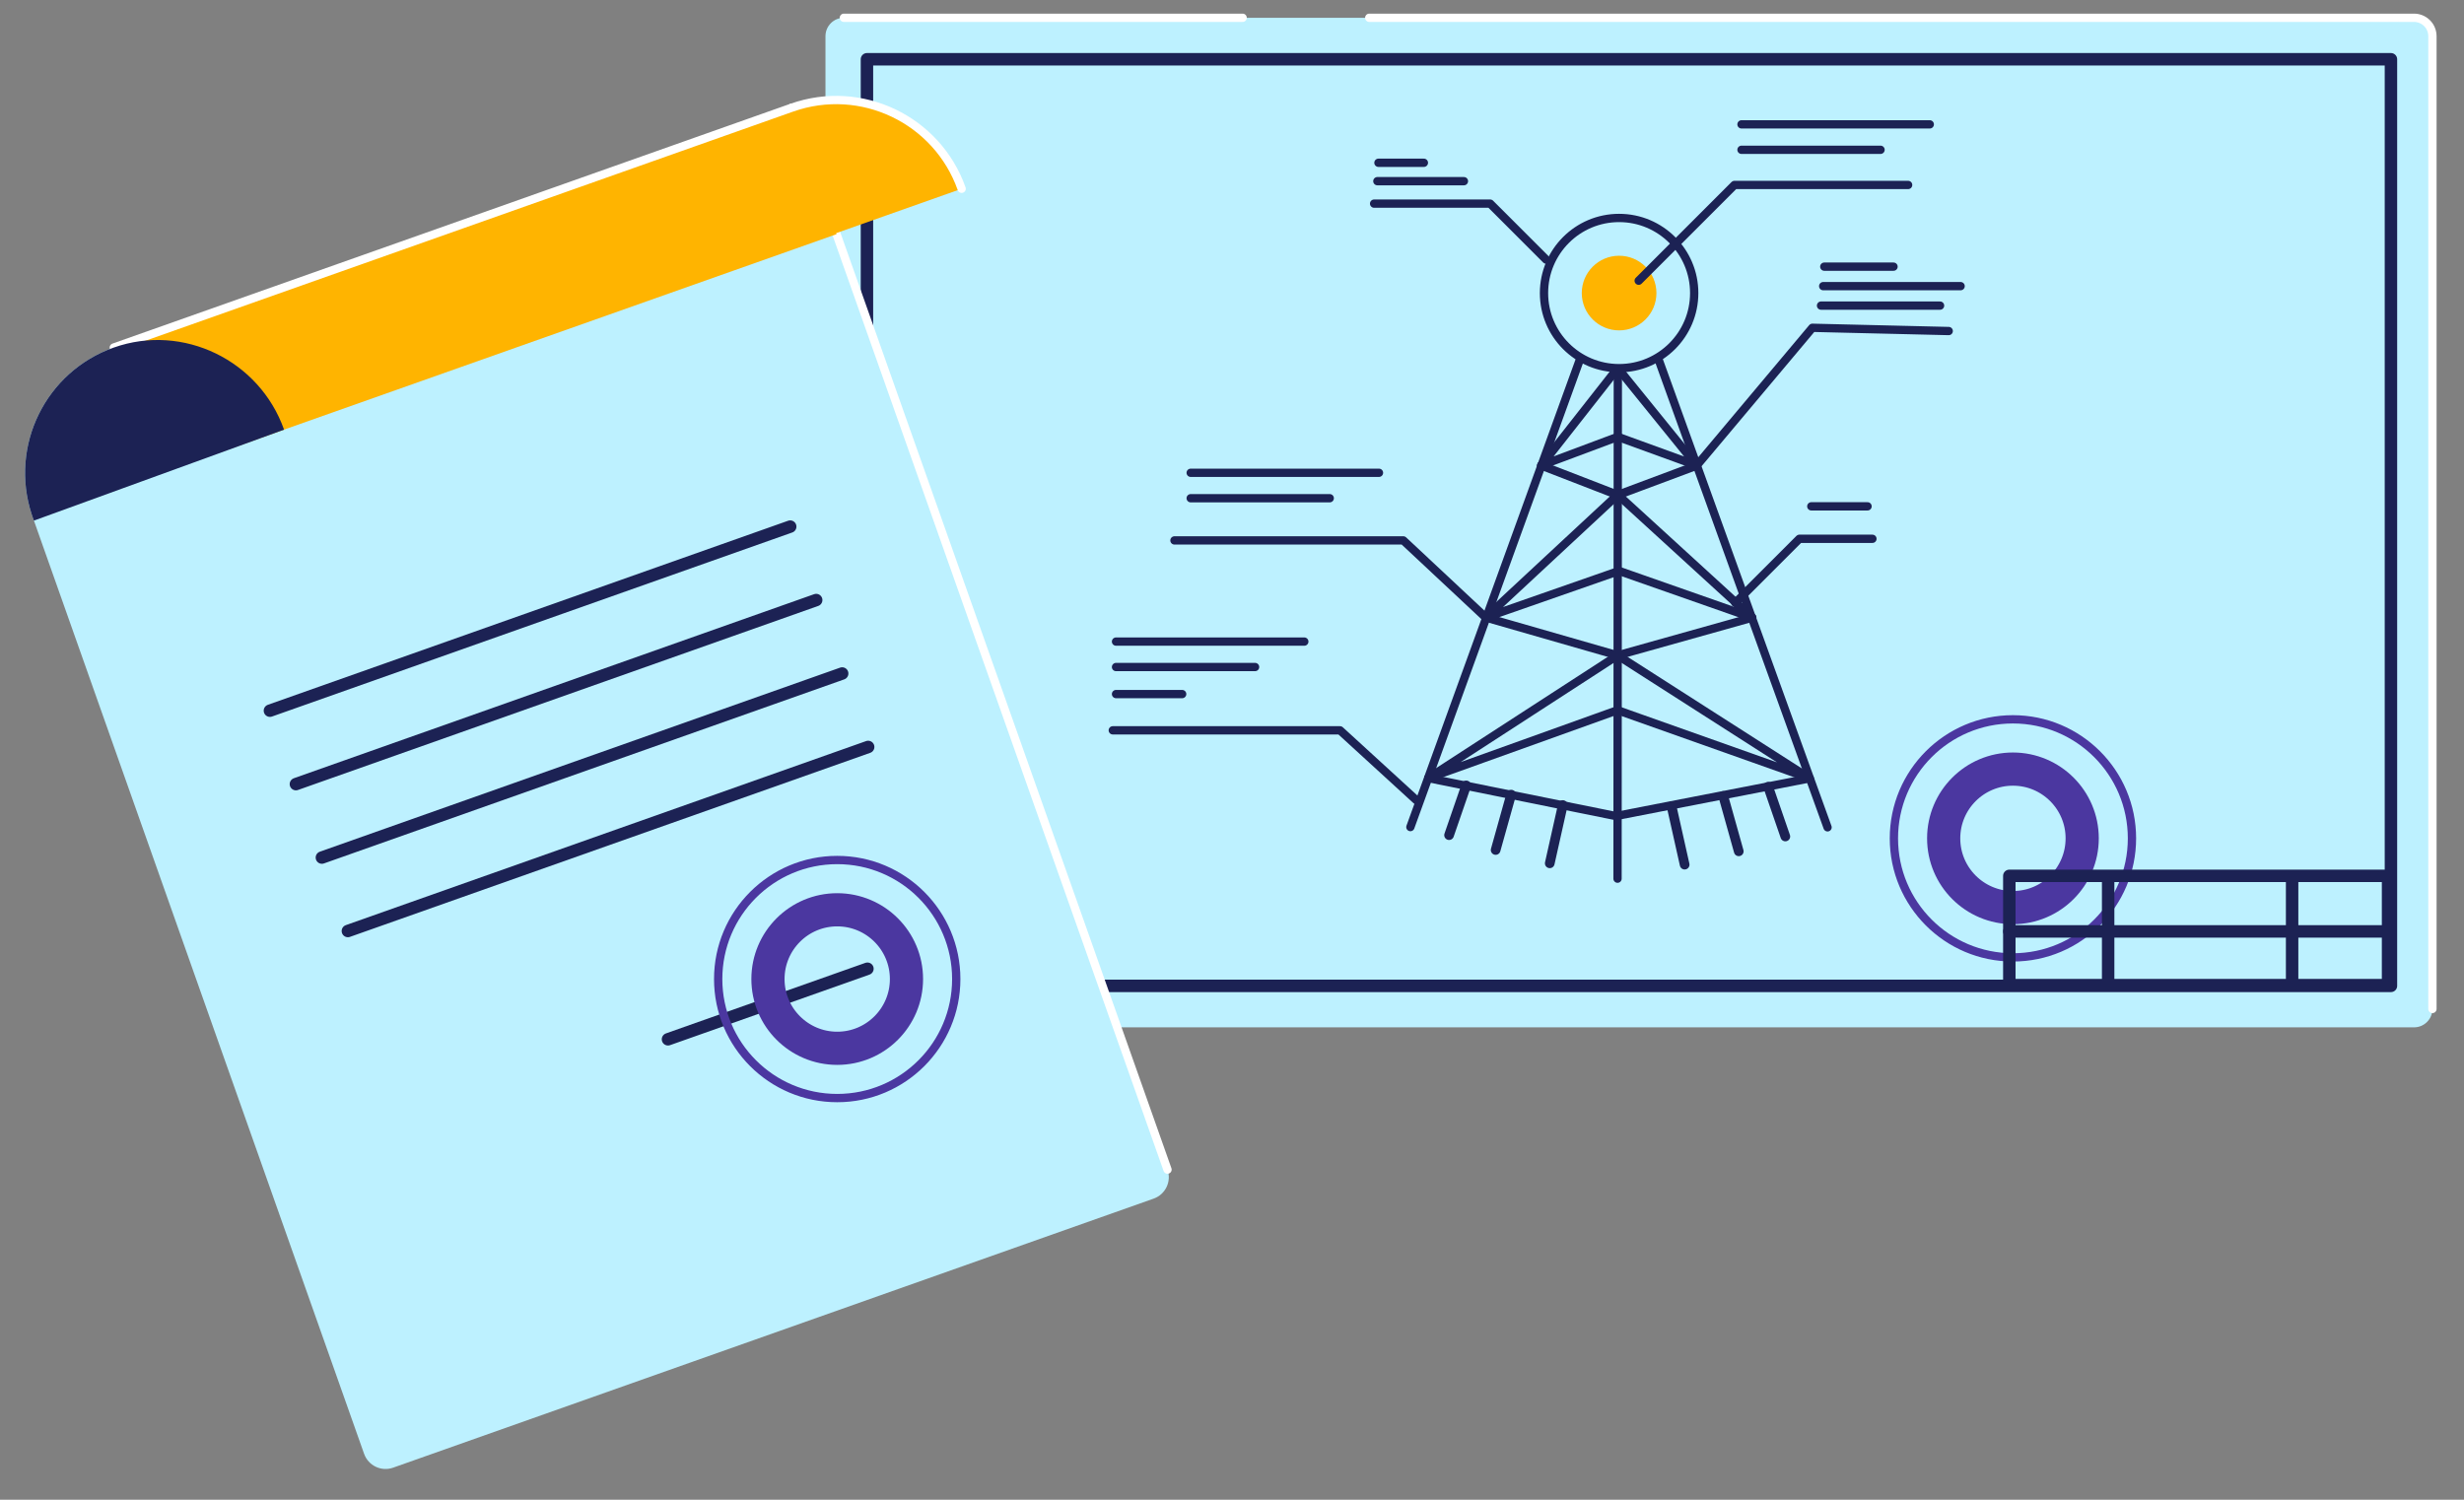 <?xml version="1.0" encoding="UTF-8"?> <!-- Generator: Adobe Illustrator 23.0.3, SVG Export Plug-In . SVG Version: 6.00 Build 0) --> <svg xmlns="http://www.w3.org/2000/svg" xmlns:xlink="http://www.w3.org/1999/xlink" id="Layer_1" x="0px" y="0px" width="594px" height="361.565px" viewBox="0 0 594 361.565" xml:space="preserve"><rect x="0" y="0" width="594" height="361.565" fill="#808080" stroke="none"/> <g id="XMLID_2481_"> <path id="XMLID_2414_" fill="#BDF1FF" d="M581.953,247.678H203.432c-2.449,0-4.435-1.986-4.435-4.435V8.722 c0-2.449,1.986-4.435,4.435-4.435h378.522c2.449,0,4.435,1.986,4.435,4.435v234.522 C586.388,245.693,584.403,247.678,581.953,247.678z"></path> <path id="XMLID_2483_" fill="none" stroke="#FFFFFF" stroke-width="2" stroke-linecap="round" stroke-linejoin="round" stroke-miterlimit="10" d=" M330.084,4.287h251.87c2.449,0,4.435,1.986,4.435,4.435v234.522"></path> <path id="XMLID_2482_" fill="none" stroke="#FFFFFF" stroke-width="2" stroke-linecap="round" stroke-linejoin="round" stroke-miterlimit="10" d=" M203.432,4.287h96.13"></path> <rect id="XMLID_2416_" x="280.997" y="-57.713" transform="matrix(-1.836970e-16 1 -1 -1.836970e-16 518.675 -266.71)" fill="none" stroke="#1C2254" stroke-width="3" stroke-linecap="round" stroke-linejoin="round" stroke-miterlimit="10" width="223.392" height="367.391"></rect> <g id="XMLID_2412_"> <path id="XMLID_2395_" fill="#BDF1FF" d="M190.88,25.964l51.159,144.604l39.414,111.406c1.009,2.853-0.485,5.984-3.338,6.994 L94.77,353.833c-2.853,1.009-5.984-0.485-6.994-3.338l-80.15-226.55c-5.369-16.494,3.369-34.34,19.811-40.157L190.88,25.964z"></path> <path id="XMLID_2401_" fill="none" stroke="#FFFFFF" stroke-width="2" stroke-linecap="round" stroke-linejoin="round" stroke-miterlimit="10" d=" M190.88,25.964l51.159,144.604l39.414,111.406"></path> <path id="XMLID_2398_" fill="#FFB400" d="M231.827,45.508c-5.911-16.706-24.245-25.458-40.952-19.548L27.436,83.785l10.788,30.494 l163.44-57.823l-0.087-0.246L231.827,45.508z"></path> <path id="XMLID_2399_" fill="none" stroke="#FFFFFF" stroke-width="2" stroke-linecap="round" stroke-linejoin="round" stroke-miterlimit="10" d=" M231.827,45.508c-5.911-16.706-24.245-25.458-40.952-19.548L27.436,83.785"></path> <path id="XMLID_2397_" fill="#1C2254" d="M8.18,125.509c-0.103-0.261-0.193-0.515-0.287-0.779 c-0.093-0.264-0.184-0.519-0.267-0.786c-5.369-16.494,3.369-34.34,19.811-40.157c16.705-5.91,35.132,3.091,41.043,19.797"></path> <line id="XMLID_2330_" fill="none" stroke="#1C2254" stroke-width="3" stroke-linecap="round" stroke-linejoin="round" stroke-miterlimit="10" x1="65.071" y1="171.331" x2="190.496" y2="126.957"></line> <line id="XMLID_2403_" fill="none" stroke="#1C2254" stroke-width="3" stroke-linecap="round" stroke-linejoin="round" stroke-miterlimit="10" x1="71.335" y1="189.038" x2="196.761" y2="144.664"></line> <line id="XMLID_2404_" fill="none" stroke="#1C2254" stroke-width="3" stroke-linecap="round" stroke-linejoin="round" stroke-miterlimit="10" x1="77.6" y1="206.745" x2="203.025" y2="162.372"></line> <line id="XMLID_2405_" fill="none" stroke="#1C2254" stroke-width="3" stroke-linecap="round" stroke-linejoin="round" stroke-miterlimit="10" x1="83.864" y1="224.452" x2="209.29" y2="180.079"></line> <line id="XMLID_2406_" fill="none" stroke="#1C2254" stroke-width="3" stroke-linecap="round" stroke-linejoin="round" stroke-miterlimit="10" x1="161.033" y1="250.557" x2="209.113" y2="233.547"></line> <g id="XMLID_2410_"> <circle id="XMLID_2407_" fill="none" stroke="#4B37A0" stroke-width="2" stroke-miterlimit="10" cx="201.829" cy="236.032" r="28.696"></circle> <circle id="XMLID_2409_" fill="none" stroke="#4B37A0" stroke-width="8" stroke-miterlimit="10" cx="201.829" cy="236.032" r="16.696"></circle> </g> <g id="XMLID_2426_"> <circle id="XMLID_2428_" fill="none" stroke="#4B37A0" stroke-width="2" stroke-miterlimit="10" cx="485.261" cy="202.114" r="28.696"></circle> <circle id="XMLID_2427_" fill="none" stroke="#4B37A0" stroke-width="8" stroke-miterlimit="10" cx="485.261" cy="202.114" r="16.696"></circle> </g> </g> <rect id="XMLID_2417_" x="484.388" y="211.157" fill="none" stroke="#1C2254" stroke-width="3" stroke-linecap="round" stroke-linejoin="round" stroke-miterlimit="10" width="91.304" height="26.348"></rect> <line id="XMLID_2418_" fill="none" stroke="#1C2254" stroke-width="3" stroke-linecap="round" stroke-linejoin="round" stroke-miterlimit="10" x1="508.214" y1="211.417" x2="508.214" y2="236.742"></line> <line id="XMLID_2419_" fill="none" stroke="#1C2254" stroke-width="3" stroke-linecap="round" stroke-linejoin="round" stroke-miterlimit="10" x1="552.562" y1="211.417" x2="552.562" y2="237.243"></line> <line id="XMLID_2420_" fill="none" stroke="#1C2254" stroke-width="3" stroke-linecap="round" stroke-linejoin="round" stroke-miterlimit="10" x1="484.388" y1="224.548" x2="575.693" y2="224.548"></line> <g id="XMLID_2429_"> <polygon id="XMLID_2454_" fill="#BDF1FF" points="389.803,77.526 393.732,208.501 444.345,196.185 402.158,79.387 "></polygon> <polyline id="XMLID_2453_" fill="none" stroke="#1C2254" stroke-width="2" stroke-linecap="round" stroke-linejoin="round" stroke-miterlimit="10" points=" 340.003,199.395 382.33,82.647 398.386,82.656 440.572,199.455 "></polyline> <polygon id="XMLID_2452_" fill="none" stroke="#1C2254" stroke-width="2" stroke-linecap="round" stroke-linejoin="round" stroke-miterlimit="10" points=" 409.033,112.231 389.994,105.312 371.555,112.209 389.994,88.725 "></polygon> <polyline id="XMLID_2451_" fill="none" stroke="#1C2254" stroke-width="2.053" stroke-linecap="round" stroke-linejoin="round" stroke-miterlimit="10" points=" 409.033,112.231 389.985,119.342 371.556,112.209 "></polyline> <polygon id="XMLID_2450_" fill="none" stroke="#1C2254" stroke-width="2" stroke-linecap="round" stroke-linejoin="round" stroke-miterlimit="10" points=" 422.421,148.903 390.306,137.64 358.16,148.865 389.994,119.271 "></polygon> <polyline id="XMLID_2466_" fill="none" stroke="#1C2254" stroke-width="2" stroke-linecap="round" stroke-linejoin="round" stroke-miterlimit="10" points=" 422.421,148.903 389.959,158.006 358.16,148.865 338.301,130.287 283.127,130.287 "></polyline> <polygon id="XMLID_2448_" fill="none" stroke="#1C2254" stroke-width="2" stroke-linecap="round" stroke-linejoin="round" stroke-miterlimit="10" points=" 436.253,187.646 389.929,171.219 344.328,187.591 389.959,158.006 "></polygon> <polyline id="XMLID_2447_" fill="none" stroke="#1C2254" stroke-width="2" stroke-linecap="round" stroke-linejoin="round" stroke-miterlimit="10" points=" 436.254,187.646 389.538,196.74 344.328,187.591 "></polyline> <g id="XMLID_2441_"> <line id="XMLID_2444_" fill="none" stroke="#1C2254" stroke-width="2.335" stroke-linecap="round" stroke-linejoin="round" stroke-miterlimit="10" x1="373.603" y1="208.13" x2="376.747" y2="194.087"></line> <line id="XMLID_2443_" fill="none" stroke="#1C2254" stroke-width="2.335" stroke-linecap="round" stroke-linejoin="round" stroke-miterlimit="10" x1="360.558" y1="204.917" x2="364.296" y2="191.572"></line> <line id="XMLID_2442_" fill="none" stroke="#1C2254" stroke-width="2.335" stroke-linecap="round" stroke-linejoin="round" stroke-miterlimit="10" x1="349.33" y1="201.339" x2="353.466" y2="189.35"></line> </g> <g id="XMLID_2437_"> <line id="XMLID_2440_" fill="none" stroke="#1C2254" stroke-width="2.335" stroke-linecap="round" stroke-linejoin="round" stroke-miterlimit="10" x1="406.119" y1="208.452" x2="402.975" y2="194.408"></line> <line id="XMLID_2439_" fill="none" stroke="#1C2254" stroke-width="2.335" stroke-linecap="round" stroke-linejoin="round" stroke-miterlimit="10" x1="419.164" y1="205.238" x2="415.426" y2="191.893"></line> <line id="XMLID_2438_" fill="none" stroke="#1C2254" stroke-width="2.335" stroke-linecap="round" stroke-linejoin="round" stroke-miterlimit="10" x1="430.392" y1="201.661" x2="426.255" y2="189.671"></line> </g> <line id="XMLID_2436_" fill="none" stroke="#1C2254" stroke-width="2" stroke-linecap="round" stroke-linejoin="round" stroke-miterlimit="10" x1="389.941" y1="211.833" x2="390.017" y2="85.4"></line> <g id="XMLID_2432_"> <circle id="XMLID_2435_" fill="#BDF1FF" stroke="#1C2254" stroke-width="2" stroke-linecap="round" stroke-linejoin="round" stroke-miterlimit="10" cx="390.319" cy="70.653" r="18.105"></circle> <circle id="XMLID_2433_" fill="#FFB400" cx="390.319" cy="70.653" r="8.999"></circle> </g> </g> <polyline id="XMLID_2434_" fill="none" stroke="#1C2254" stroke-width="2" stroke-linecap="round" stroke-linejoin="round" stroke-miterlimit="10" points=" 469.78,79.809 436.91,79.026 409.033,112.231 "></polyline> <polyline id="XMLID_2457_" fill="none" stroke="#1C2254" stroke-width="2" stroke-linecap="round" stroke-linejoin="round" stroke-miterlimit="10" points=" 372.736,62.591 359.236,49.091 331.258,49.091 "></polyline> <polyline id="XMLID_2459_" fill="none" stroke="#1C2254" stroke-width="2" stroke-linecap="round" stroke-linejoin="round" stroke-miterlimit="10" points=" 341.432,192.896 323.04,176.07 268.258,176.07 "></polyline> <polyline id="XMLID_2461_" fill="none" stroke="#1C2254" stroke-width="2" stroke-linecap="round" stroke-linejoin="round" stroke-miterlimit="10" points=" 395.04,67.678 418.127,44.591 459.997,44.591 "></polyline> <polyline id="XMLID_2464_" fill="none" stroke="#1C2254" stroke-width="2" stroke-linecap="round" stroke-linejoin="round" stroke-miterlimit="10" points=" 418.323,145.352 433.78,129.896 451.388,129.896 "></polyline> <line id="XMLID_2467_" fill="none" stroke="#1C2254" stroke-width="2" stroke-linecap="round" stroke-linejoin="round" stroke-miterlimit="10" x1="287.04" y1="120.113" x2="320.562" y2="120.113"></line> <line id="XMLID_2468_" fill="none" stroke="#1C2254" stroke-width="2" stroke-linecap="round" stroke-linejoin="round" stroke-miterlimit="10" x1="287.04" y1="113.983" x2="332.432" y2="113.983"></line> <line id="XMLID_2475_" fill="none" stroke="#1C2254" stroke-width="2" stroke-linecap="round" stroke-linejoin="round" stroke-miterlimit="10" x1="419.823" y1="36.113" x2="453.345" y2="36.113"></line> <line id="XMLID_2474_" fill="none" stroke="#1C2254" stroke-width="2" stroke-linecap="round" stroke-linejoin="round" stroke-miterlimit="10" x1="419.823" y1="29.983" x2="465.214" y2="29.983"></line> <line id="XMLID_2470_" fill="none" stroke="#1C2254" stroke-width="2" stroke-linecap="round" stroke-linejoin="round" stroke-miterlimit="10" x1="269.04" y1="160.809" x2="302.562" y2="160.809"></line> <line id="XMLID_2471_" fill="none" stroke="#1C2254" stroke-width="2" stroke-linecap="round" stroke-linejoin="round" stroke-miterlimit="10" x1="269.04" y1="167.33" x2="284.986" y2="167.33"></line> <line id="XMLID_2469_" fill="none" stroke="#1C2254" stroke-width="2" stroke-linecap="round" stroke-linejoin="round" stroke-miterlimit="10" x1="269.04" y1="154.678" x2="314.432" y2="154.678"></line> <line id="XMLID_2472_" fill="none" stroke="#1C2254" stroke-width="2" stroke-linecap="round" stroke-linejoin="round" stroke-miterlimit="10" x1="436.649" y1="122.07" x2="450.214" y2="122.07"></line> <line id="XMLID_2476_" fill="none" stroke="#1C2254" stroke-width="2" stroke-linecap="round" stroke-linejoin="round" stroke-miterlimit="10" x1="438.997" y1="73.678" x2="467.693" y2="73.678"></line> <line id="XMLID_2477_" fill="none" stroke="#1C2254" stroke-width="2" stroke-linecap="round" stroke-linejoin="round" stroke-miterlimit="10" x1="439.519" y1="68.983" x2="472.649" y2="68.983"></line> <line id="XMLID_2478_" fill="none" stroke="#1C2254" stroke-width="2" stroke-linecap="round" stroke-linejoin="round" stroke-miterlimit="10" x1="439.78" y1="64.287" x2="456.475" y2="64.287"></line> <line id="XMLID_2479_" fill="none" stroke="#1C2254" stroke-width="2" stroke-linecap="round" stroke-linejoin="round" stroke-miterlimit="10" x1="332.04" y1="43.678" x2="352.91" y2="43.678"></line> <line id="XMLID_2480_" fill="none" stroke="#1C2254" stroke-width="2" stroke-linecap="round" stroke-linejoin="round" stroke-miterlimit="10" x1="332.301" y1="39.243" x2="343.258" y2="39.243"></line> </g> </svg> 